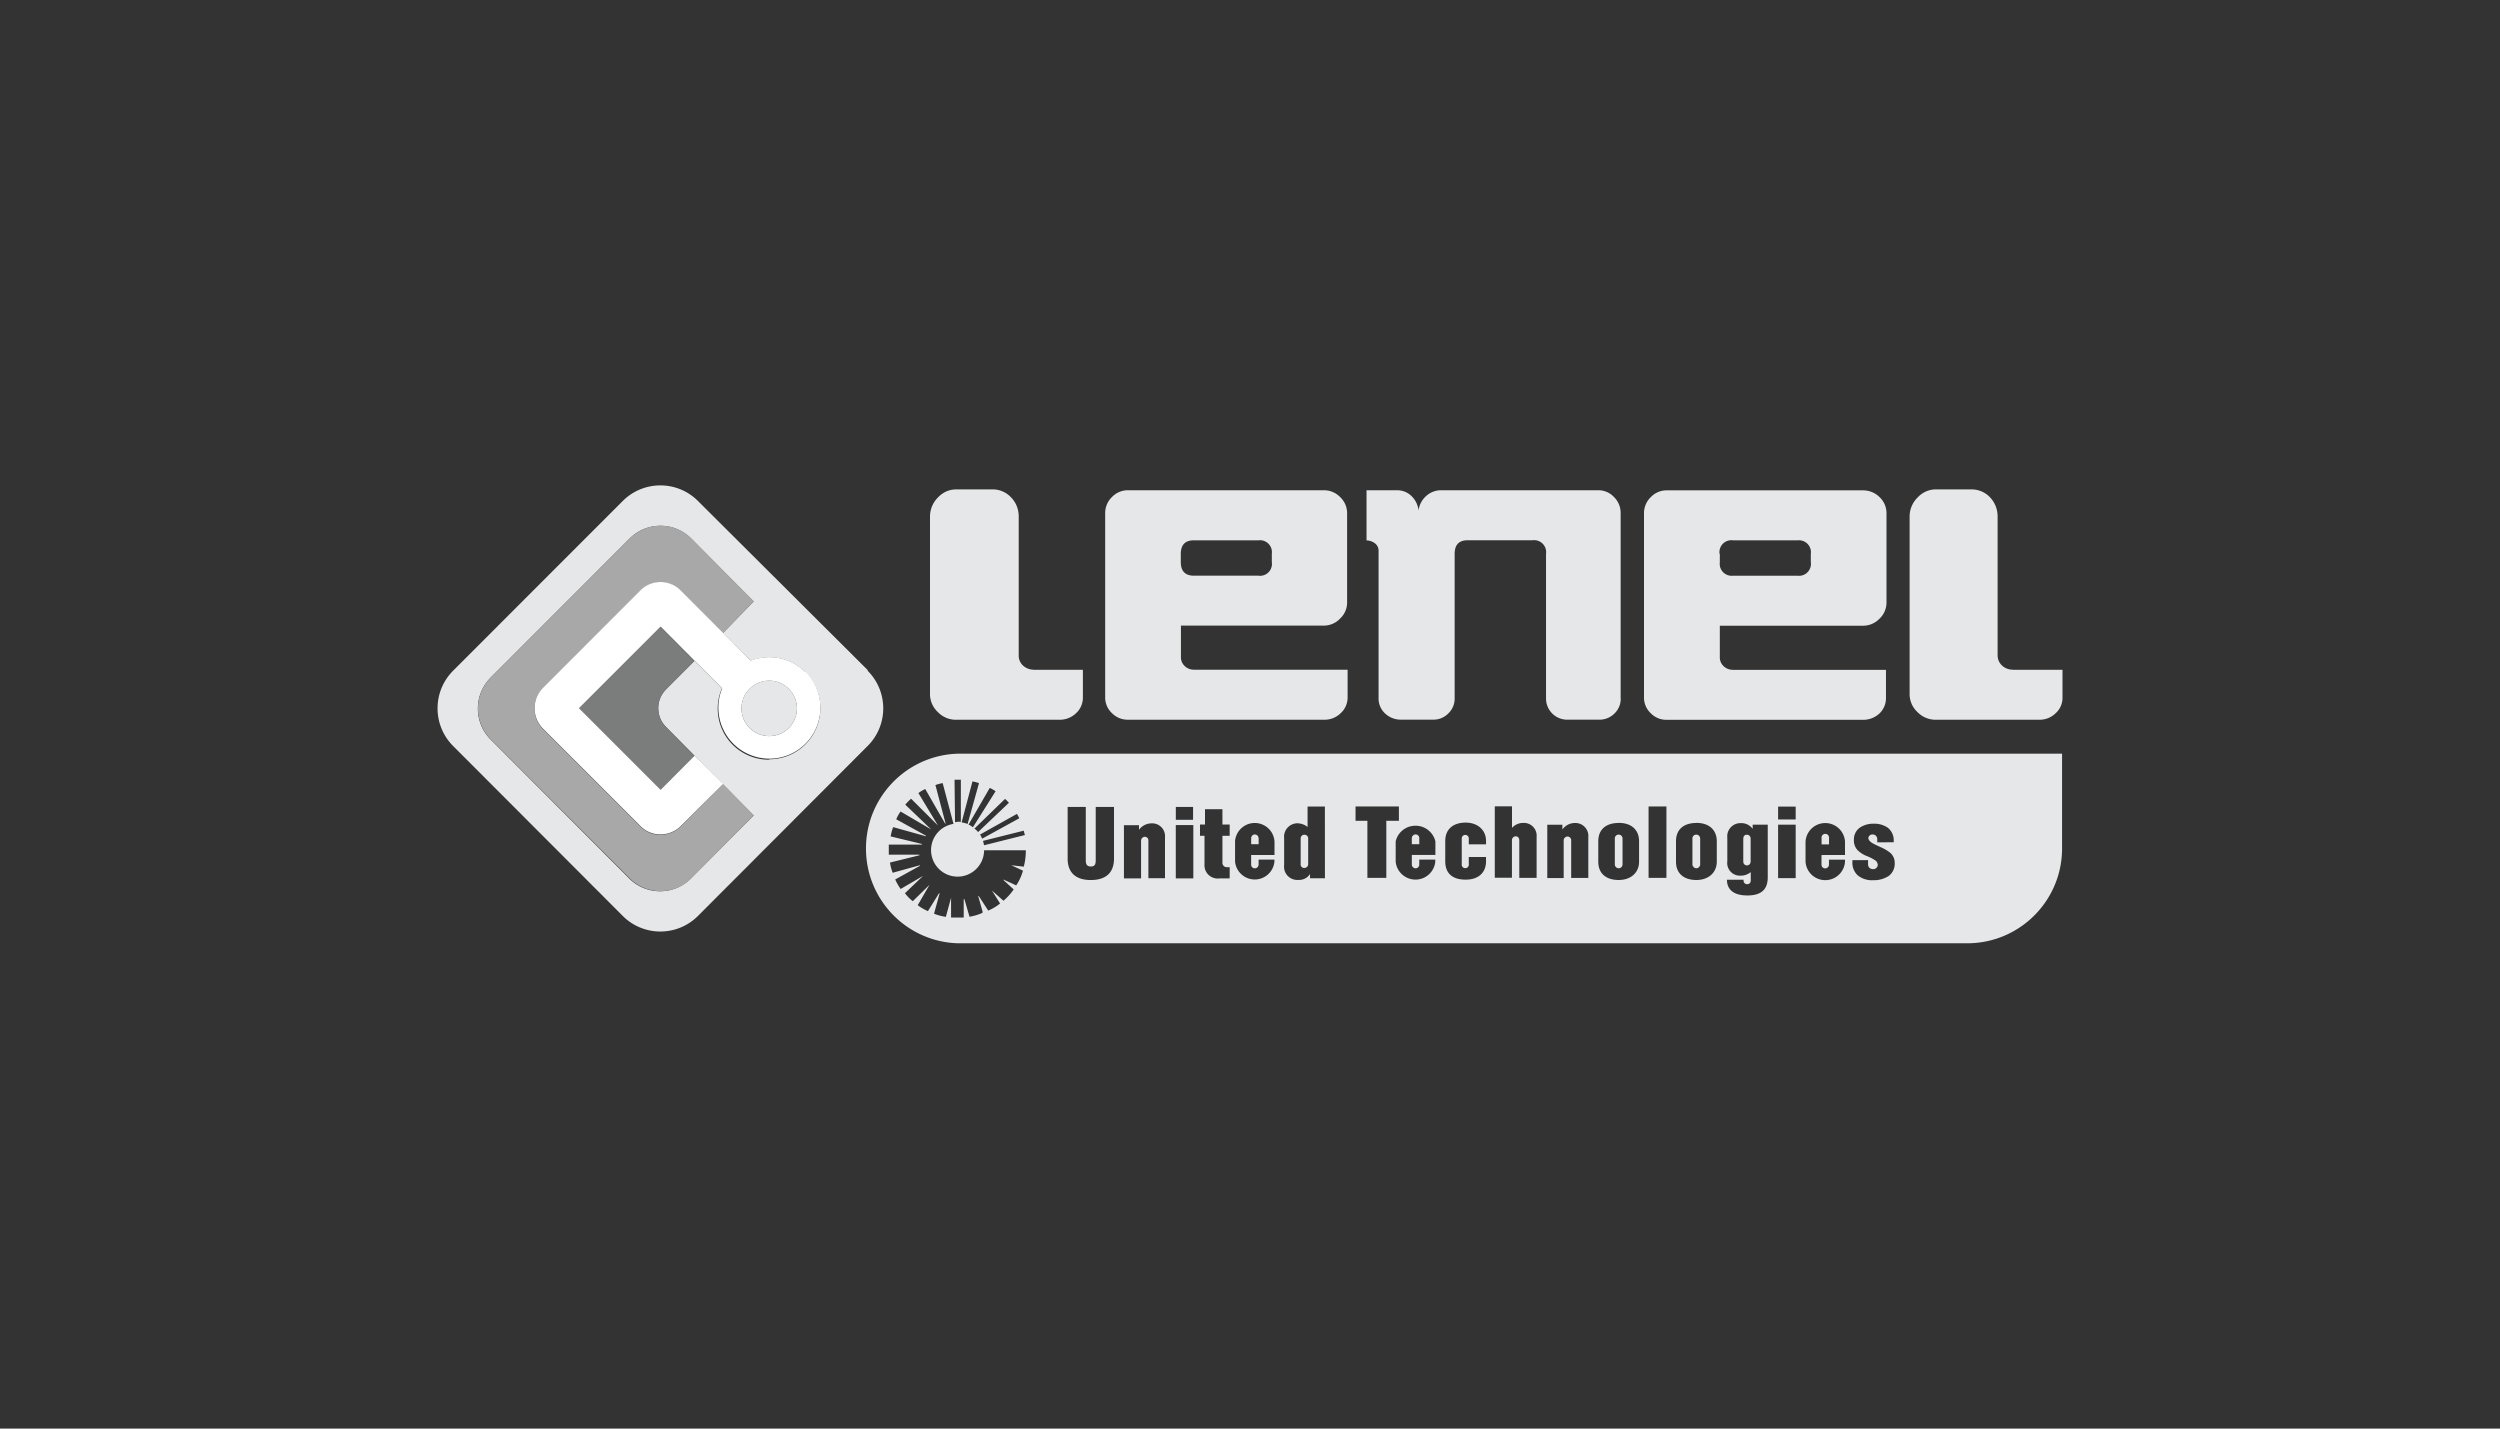 <svg xmlns="http://www.w3.org/2000/svg" id="Layer_1" viewBox="0 0 700 400"><rect x="0" y="0" width="700" height="400" fill="#333333" stroke="none"/><defs><style>.cls-1{fill:#fff}.cls-4{fill:#e6e7e8}</style></defs><path d="M352.41 234.67c-.02-.57-.49-1.03-1.06-1.03h-.02c-.57.02-1.02.49-1 1.06v1.68h2.09v-1.71Zm136.71-.96c-.55 0-1 .34-1 1.14v6.48c0 .55.45.99 1 .99h.09c.57-.03 1-.51.97-1.08v.02-6.55c-.02-.57-.49-1.01-1.06-1Zm-14.15 9.41c.59 0 1.08-.49 1.08-1.08v-7.32c-.02-.57-.49-1.03-1.06-1.03h-.06c-.56-.01-1.04.43-1.05 1v7.34c0 .59.49 1.08 1.08 1.08Z" class="cls-4"/><path d="M242.49 238.45c.45 13.99 11.69 25.22 25.67 25.67h282.75c14.63-.05 26.47-11.93 26.47-26.56v-26.53H268.16c-14.67.48-26.16 12.75-25.67 27.42Zm276.17 2.38h4.4v1.22c0 .34.13.66.34.91.29.26.66.41 1.06.4.69.04 1.28-.5 1.32-1.2-.04-.5-.29-.97-.71-1.26-.68-.44-1.39-.82-2.15-1.12a7.67 7.67 0 0 1-2.86-1.8 4.039 4.039 0 0 1-.97-2.86c-.03-1.34.59-2.62 1.69-3.4a6.663 6.663 0 0 1 3.86-1.08c1.4-.06 2.77.34 3.94 1.12a4.49 4.49 0 0 1 1.66 3.77v.31H530l-4.37.01v-.94c0-.31-.13-.62-.34-.85-.23-.26-.57-.41-.91-.4-.35-.05-.7.08-.94.34-.19.17-.29.4-.29.65 0 .55.43.97 1.06 1.38.63.4 1.48.75 2.28 1.14 1.03.42 1.99.98 2.86 1.69.79.73 1.21 1.78 1.17 2.86.05 1.4-.59 2.74-1.71 3.57a7.632 7.632 0 0 1-4.34 1.17c-1.54.09-3.07-.38-4.28-1.34a4.765 4.765 0 0 1-1.52-3.71v-.57Zm-13.11-5.23c.2-2.75 2.38-4.93 5.13-5.13a5.54 5.54 0 0 1 5.92 5.13v3.8h.02l-6.6.01v2.74c.02.57.49 1.02 1.06 1 .57-.02 1.03-.49 1.03-1.06v-1.38h4.49v.59a5.541 5.541 0 0 1-5.13 5.13 5.54 5.54 0 0 1-5.92-5.13v-5.71Zm-7.68-9.75h4.92v3.6h-4.92v-3.6Zm0 5.05h4.92v14.97h-4.92V230.9Zm-8.69 16.68h.06c.54 0 .97-.43.97-.97v-2.42c-.8.66-1.82 1.01-2.86 1-.22 0-.44 0-.66-.03a3.558 3.558 0 0 1-3.04-4.02v-6.54c-.02-.17-.03-.34-.02-.52a3.686 3.686 0 0 1 3.77-3.6 3.89 3.89 0 0 1 3.35 1.6v-1.17h4.22v14.74c0 3.09-1.48 5.08-5.71 5.08-3.68 0-5.71-1.54-5.71-4.4h4.65v.3c.02.54.47.96 1 .94Zm-19.9-12.01c0-3.4 2.23-5.14 5.71-5.14v-.02c3.68 0 5.71 2.09 5.71 5.14v5.71c0 3.09-2.34 5.14-5.71 5.14s-5.71-1.71-5.71-5.12v-5.71Zm-7.68-9.75h5v19.99h-5v-19.99Zm-14.08 9.75c0-3.4 2.26-5.14 5.71-5.14v-.02c3.72 0 5.71 2.09 5.71 5.14v5.71c0 3.09-2.31 5.14-5.71 5.14s-5.71-1.71-5.71-5.12v-5.71Zm-14.28-4.64h4.23v1.34c.8-1.15 2.13-1.84 3.54-1.83a3.623 3.623 0 0 1 3.73 3.52c0 .15 0 .3-.01.44v11.42h-4.8v-10.4c.08-.58-.33-1.11-.91-1.19h-.13c-.59.01-1.07.51-1.06 1.11v10.52h-4.59v-14.93Zm-14.7-5.15h4.8l.02.05v5.97a4.21 4.21 0 0 1 3.11-1.38 3.576 3.576 0 0 1 3.79 3.33c.01.21 0 .42-.01.63v11.42h-4.85v-10.46c0-.8-.45-1.17-1-1.17-.59.01-1.07.51-1.06 1.11v10.48h-4.8v-19.99Zm-13.87 9.69c0-3.4 2.34-5.14 5.71-5.14s5.71 2.09 5.71 5.14v.94h-4.83v-1.8a.994.994 0 0 0-1.14-.82h-.01c-.42.07-.75.4-.82.82v7.31c-.09.55.27 1.06.82 1.15a.991.991 0 0 0 1.15-.82.97.97 0 0 0 0-.34v-1.95h4.83v1.2c0 3.09-2.03 5.14-5.71 5.14s-5.71-1.74-5.71-5.14v-5.71Zm-9.65-4.11a5.71 5.71 0 0 1 6.89 4.22v3.8l-6.6.01v2.68c0 .58.48 1.06 1.06 1.06h.02c.57-.02 1.02-.49 1-1.06v-1.38h4.49v.59a5.57 5.57 0 0 1-4.98 4.98c-3.06.31-5.8-1.92-6.11-4.98v-5.71c.5-2.09 2.13-3.72 4.22-4.22Zm-15.48-5.54h12.15v4h-3.52v15.99h-5.3v-15.99h-3.32v-4Zm-16.7 4.72c.14-.01.28-.02.42-.02 1.04.02 2.04.38 2.86 1.03v-5.71h4.85v.09l.01 19.99h-4.17v-1.2a3.68 3.68 0 0 1-3.31 1.66c-2.04.14-3.82-1.4-3.96-3.44-.02-.26 0-.5.02-.76v-7.48a3.757 3.757 0 0 1 3.29-4.15Zm-17.03 5.04c.2-2.75 2.38-4.93 5.13-5.13a5.54 5.54 0 0 1 5.92 5.13v3.82h-6.54v2.7c0 .57.45 1.03 1.03 1.03s1.06-.48 1.06-1.06v-1.38h4.43v.59a5.538 5.538 0 0 1-4.95 4.95c-3.04.3-5.76-1.91-6.07-4.95v-5.71Zm-9.81-1.56v-3.14h1.4v-4.31h4.88v4.31h2.03v3.14h-2.03v7.51c-.04.68.49 1.26 1.17 1.29h.86v3.14h-2.86c-2.03.27-3.91-1.15-4.17-3.19-.03-.22-.04-.44-.02-.66v-8.08h-1.4.14Zm-1.87 11.93h-4.91v-14.93h4.91v14.93Zm-4.9-20.01h4.83v3.6h-4.83v-3.6h-.08.08Zm-14.53 5.12h4.22v-.03 1.31c.83-1.13 2.15-1.8 3.54-1.8a3.589 3.589 0 0 1 3.75 3.42v.02c0 .16 0 .34-.01.5v11.42h-4.65v-10.4c.1-.56-.28-1.09-.84-1.19-.05 0-.1-.01-.15-.01-.59.01-1.07.51-1.06 1.11v10.55h-4.8v-14.91Zm-15.76-5.12h5.08v14.97c0 1 .26 1.71 1.4 1.71s1.38-.63 1.38-1.71v-14.97h5.12v14.48c0 3.4-1.71 5.99-6.52 5.99-3.98 0-6.46-1.89-6.46-5.99v-14.48Zm-12.26 16.73-3.54-.4 3.29 1.52c-.4 1.47-1.04 2.86-1.89 4.12l-3.57-1.63v.14l2.86 2.62c-.8 1.18-1.77 2.25-2.86 3.17l-3.23-2.86 2.28 3.63c-1 .82-2.12 1.48-3.31 1.99l-2.68-4.11h-.14l1.26 4.51-.12.26c-1.14.5-2.34.86-3.57 1.06l-1.42-4.91h-.2v5.14h-3.54v-5.54l-1.46 5.34c-1.13-.15-2.25-.45-3.31-.89l1.57-5.71h-.17l-3.11 5c-1.01-.43-1.98-.99-2.86-1.66l3.31-5.71-4.69 4.59c-.83-.64-1.56-1.4-2.2-2.23l5.08-4.85-6.28 3.66c-.59-.83-1.11-1.73-1.52-2.66l6.91-3.82v-.17l-7.62 2.11c-.36-.92-.62-1.88-.75-2.86l8.23-2.03v-.17h-8.57v-2.83h9.26v-.18l-8.74-2.11c.15-.89.38-1.76.71-2.6l9.16 2.56v-.17l-8.31-4.59c.33-.76.73-1.49 1.22-2.17l8.57 5.02-7.25-6.94c.49-.59 1.04-1.15 1.63-1.66l7.51 7.48-5.46-9.06c.59-.45 1.24-.84 1.91-1.14l5.57 9.69h.14l-2.86-10.8c.66-.24 1.34-.42 2.03-.55l3.03 11.42a7.415 7.415 0 0 0-6.28 7.31v.02c-.01 4.09 3.3 7.42 7.39 7.44h.02c4.09.01 7.42-3.3 7.44-7.39h11.68c.01 1.54-.17 3.08-.57 4.57Zm.3-8.86-11.42 2.86-.06-.16c-.07-.36-.15-.71-.26-1.06l11.42-2.86c0 .31.23.85.31 1.22Zm-1.58-4.69-10.4 5.71c-.14-.35-.31-.7-.51-1.03l-.05-.14 10.31-5.77c.23.4.45.8.65 1.22Zm-2.82-4.2-.14-.08-8.57 8.14c-.3-.36-.64-.69-1.03-.97l8.57-8.31c.43.36.82.77 1.17 1.22Zm-3.82-3.36-6.34 10.08c-.43-.33-.9-.62-1.4-.85l.2.05 5.91-10.22c.58.26 1.13.57 1.63.94Zm-4.64-2.27-3.19 11.42c-.54-.2-1.1-.34-1.66-.43v-.06l3.02-11.42c.63.1 1.24.27 1.83.49Zm-4.86-.98h-.22v11.8c-.55-.05-1.1 0-1.63.12l-.14-11.91h1.77v-.08l.22.08Z" class="cls-4"/><path d="M453.23 243.12c.59 0 1.08-.49 1.08-1.08v-7.32c-.03-.57-.5-1.03-1.08-1.03a1.06 1.06 0 0 0-1.08 1v7.34c0 .59.49 1.08 1.08 1.08Zm-88.19-.1c.06 0 .12.01.19 0 .58 0 1.06-.47 1.06-1.06v-7.15c.03-.57-.4-1.05-.97-1.08h-.09c-.55-.02-1.02.41-1.04.97v7.2c-.08.55.3 1.05.85 1.13Zm32.36-8.35c0-.57-.45-1.03-1.03-1.03s-1.06.48-1.06 1.06v1.68h2.09v-1.71Zm114.72.05c.02-.12.02-.23 0-.35a1.04 1.04 0 0 0-1.21-.87c-.58.09-.97.64-.87 1.21v1.73h2.09v-1.71Z" class="cls-4"/><path d="M318.92 231.02v.04h.01l-.01-.04zm-49.66-12.71-.22-.08v.08h.22z" class="cls-1"/><path d="M453.8 195.49a5.7 5.7 0 0 1-1.77 4.31 5.903 5.903 0 0 1-4.26 1.71h-8.85a5.923 5.923 0 0 1-6.03-5.79V155.1c.27-1.84-1-3.55-2.84-3.82a3.09 3.09 0 0 0-.96 0h-18.22c-2.37 0-3.57 1.28-3.57 3.82v40.38c.05 1.63-.62 3.19-1.8 4.31a5.74 5.74 0 0 1-4.23 1.71h-8.91c-1.67.05-3.29-.57-4.51-1.71a5.655 5.655 0 0 1-1.85-4.31v-41.33c0-.8-.38-1.55-1.03-2.03a3.96 3.96 0 0 0-2.34-.8v-14.05h8.57c1.53 0 3.01.59 4.08 1.69a6.481 6.481 0 0 1 1.91 3.98c.19-1.53.92-2.94 2.05-3.98a6.218 6.218 0 0 1 4.08-1.69h44.16c1.66-.02 3.25.65 4.39 1.85a6.199 6.199 0 0 1 1.91 4.51v51.84Zm-123.18-40.38c0-2.54 1.22-3.82 3.66-3.82h18.08a3.337 3.337 0 0 1 3.75 2.87c.05.31.03.64 0 .96v2.26c.28 1.82-.97 3.53-2.79 3.81-.31.05-.64.06-.96 0h-18.08c-2.42 0-3.66-1.28-3.66-3.82v-2.26m3.68 32.4c-.96.02-1.88-.34-2.56-1a3.323 3.323 0 0 1-1.08-2.46v-8.88h39.99c1.74 0 3.39-.7 4.57-1.97a6.073 6.073 0 0 0 1.97-4.39v-25.16c0-1.7-.72-3.32-1.97-4.49a6.322 6.322 0 0 0-4.37-1.89h-55.12c-1.66.02-3.23.7-4.37 1.89a6.216 6.216 0 0 0-1.91 4.49v51.61c-.02 1.68.68 3.29 1.91 4.43a6.136 6.136 0 0 0 4.37 1.83h55.12c1.68.02 3.31-.63 4.51-1.8a5.905 5.905 0 0 0 1.97-4.43v-7.76h-43.02m147.17-32.42c-.28-1.82.97-3.53 2.79-3.81.31-.05.64-.06.96 0h18.08a3.353 3.353 0 0 1 3.72 3.82v2.26c.28 1.82-.97 3.53-2.79 3.81-.3.05-.62.05-.92.01h-18.08a3.346 3.346 0 0 1-3.7-2.94c-.03-.29-.02-.59.01-.89v-2.26m3.68 32.43c-.97.03-1.9-.33-2.6-1a3.323 3.323 0 0 1-1.08-2.46v-8.88h40.13c1.74 0 3.39-.72 4.59-1.97a6.247 6.247 0 0 0 1.95-4.39v-25.16c0-1.7-.7-3.32-1.95-4.49a6.51 6.51 0 0 0-4.55-1.89H466.6c-1.66.01-3.23.69-4.37 1.89a6.216 6.216 0 0 0-1.91 4.49v51.61c-.02 1.68.68 3.29 1.91 4.43a6.055 6.055 0 0 0 4.37 1.83h55.12c1.69 0 3.31-.64 4.55-1.8a5.899 5.899 0 0 0 1.8-4.43v-7.76h-42.84m-195.91-.05a4.435 4.435 0 0 1-2.86-1.14c-.8-.73-1.24-1.77-1.22-2.86v-38.83c.03-2.02-.73-3.98-2.15-5.42a7.014 7.014 0 0 0-5.4-2.23h-10.03c-1.9.02-3.71.83-5 2.23a7.561 7.561 0 0 0-2.26 5.42v49.56c-.03 1.95.77 3.82 2.2 5.14a6.955 6.955 0 0 0 5.06 2.15h29.05a6.54 6.54 0 0 0 4.55-1.8 5.922 5.922 0 0 0 1.95-4.43v-7.76h-13.88m274.29-.03c-1.12.02-2.2-.38-3.03-1.14-.8-.73-1.26-1.77-1.26-2.86v-38.83c.02-2.02-.73-3.96-2.11-5.42a7.125 7.125 0 0 0-5.28-2.23h-9.97c-1.9.02-3.71.83-5 2.23a7.483 7.483 0 0 0-2.28 5.42v49.56c-.03 1.95.77 3.82 2.2 5.14a7.057 7.057 0 0 0 5.08 2.15h29.07c1.68.02 3.31-.63 4.51-1.8a5.768 5.768 0 0 0 1.95-4.43v-7.76h-13.88m-348.24 25.17c-7.88.07-14.34-6.26-14.42-14.14-.02-2.02.38-4.01 1.19-5.85l-7.71-7.71-7.97 8c-2.89 2.9-2.89 7.6 0 10.52l24.56 24.8-17.59 17.63c-4.73 4.77-12.44 4.8-17.21.07l-.07-.07-38.79-38.9c-4.77-4.78-4.77-12.52 0-17.31l38.9-38.93c4.73-4.77 12.44-4.8 17.21-.07l.07.07 17.47 17.59-8.57 8.8 7.8 7.8c1.66-.63 3.4-.96 5.16-.97 7.89 0 14.28 6.39 14.28 14.28s-6.39 14.28-14.28 14.28m27.57-24.95-47.53-47.35c-5.79-5.83-15.21-5.85-21.04-.06l-.06.06-47.47 47.49c-5.82 5.83-5.82 15.27 0 21.1l47.47 47.55c5.79 5.83 15.21 5.85 21.04.06l.06-.06 47.47-47.55c5.83-5.79 5.85-15.21.06-21.04l-.06-.06" class="cls-4"/><path d="M186.48 203.6c-2.89-2.9-2.89-7.6 0-10.52l7.97-7.97-9.54-9.57-22.85 22.85 22.85 22.85 9.54-9.54" style="fill:#7b7c7c"/><path d="m202.47 219.54-11.82 11.8a8.063 8.063 0 0 1-5.71 2.4c-2.15.02-4.22-.85-5.71-2.4l-27.22-27.22c-3.12-3.17-3.12-8.26 0-11.42l27.19-27.22c3.09-3.16 8.15-3.21 11.31-.12l.12.12 11.86 11.7 8.57-8.8-17.47-17.59c-4.73-4.77-12.44-4.8-17.21-.07l-.07.07-38.9 38.93c-4.77 4.78-4.77 12.52 0 17.31l38.9 38.9c4.73 4.77 12.44 4.8 17.21.07l.07-.07 17.47-17.63" style="fill:#a8a8a8"/><path d="M215.38 190.58c-4.29 0-7.76 3.47-7.76 7.76s3.47 7.76 7.76 7.76 7.76-3.47 7.76-7.76a7.78 7.78 0 0 0-7.76-7.76" class="cls-4"/><path d="M215.38 206.11c-4.29 0-7.76-3.47-7.76-7.76s3.47-7.76 7.76-7.76c4.28.01 7.75 3.49 7.76 7.76 0 4.29-3.47 7.76-7.76 7.76m10.16-17.91c-2.69-2.7-6.35-4.21-10.17-4.2-1.77.01-3.52.34-5.16.97l-7.74-7.8-11.82-11.8c-3.09-3.16-8.15-3.21-11.31-.12l-.12.12-27.19 27.22c-3.12 3.17-3.12 8.26 0 11.42l27.22 27.22a7.828 7.828 0 0 0 5.71 2.4c2.15 0 4.21-.87 5.71-2.4l11.8-11.7-7.97-7.94-9.54 9.57-22.85-22.85 22.85-22.85 9.54 9.57 7.71 7.71c-2.98 7.3.52 15.63 7.82 18.62s15.63-.52 18.62-7.82c2.16-5.29.96-11.35-3.05-15.42" class="cls-1"/></svg>